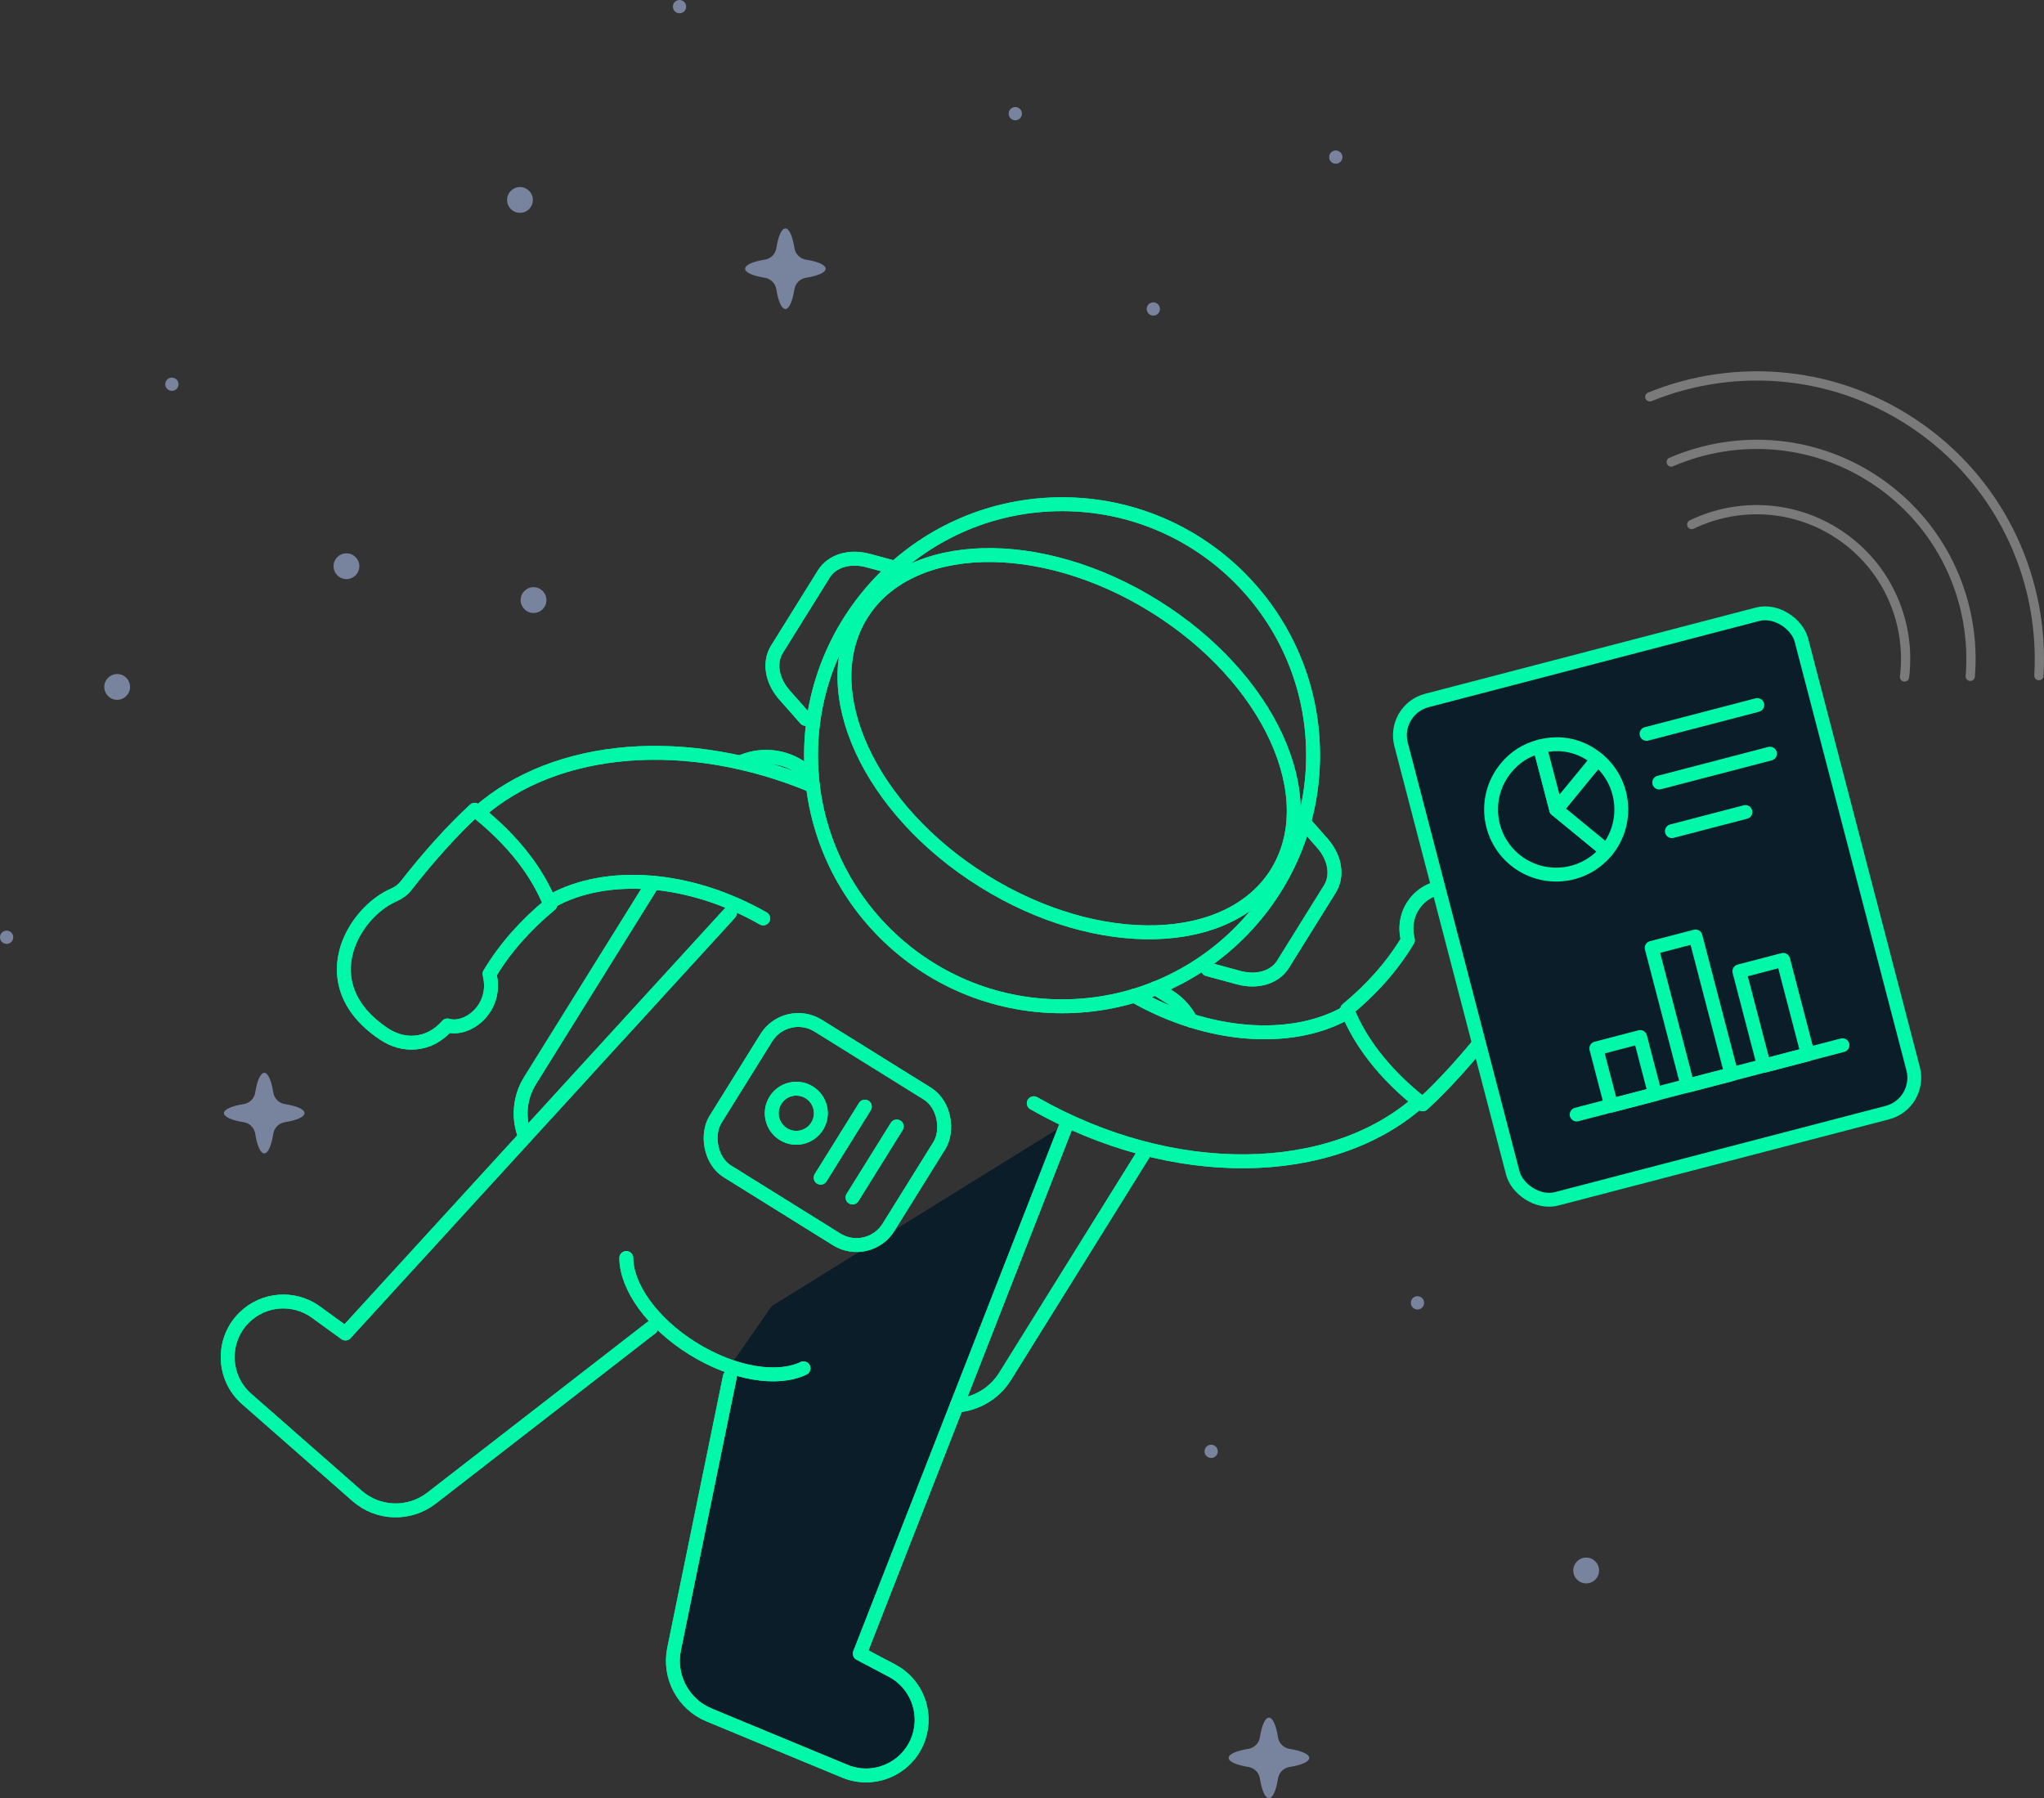 <svg xmlns="http://www.w3.org/2000/svg" id="uuid-7f75a851-61ae-4835-aa96-e73dd5101728" viewBox="0 0 884.12 777.74"><rect x="0" y="0" width="884.12" height="777.74" fill="#333333" stroke="none"/><defs><style>.uuid-5ab3095f-d6d4-4518-b415-547db550ca69{fill:#78849e;}.uuid-8c6ea460-5fd2-41a6-b5c0-17086efaf46a,.uuid-c624b53b-59da-4644-885c-de0339293733,.uuid-76d4a1f7-a85f-4f8f-9f27-062fa3a7ca29{stroke-linecap:round;stroke-linejoin:round;}.uuid-8c6ea460-5fd2-41a6-b5c0-17086efaf46a,.uuid-72f22b3d-2b0a-4cee-bd3e-35f71d1ff85c{fill:#0a1d29;}.uuid-8c6ea460-5fd2-41a6-b5c0-17086efaf46a,.uuid-76d4a1f7-a85f-4f8f-9f27-062fa3a7ca29{stroke:#00f8a8;stroke-width:6px;}.uuid-c624b53b-59da-4644-885c-de0339293733{stroke:#fff;stroke-width:4px;}.uuid-c624b53b-59da-4644-885c-de0339293733,.uuid-76d4a1f7-a85f-4f8f-9f27-062fa3a7ca29{fill:none;}.uuid-e8c154b5-742e-440e-9863-b011cbe56515{opacity:.35;}</style></defs><g id="uuid-bd3b66f1-49ec-4176-ba07-aaa41877f558"><path class="uuid-72f22b3d-2b0a-4cee-bd3e-35f71d1ff85c" d="M315.68,590.99l-.85,4.34-18.71,95.76s-5.18,33.09-3.59,35.69,14.17,14.95,14.17,14.95l58.71,24.33,19.05,1.84,11.24-12.49,2.82-14.14-7.08-14.6-19.54-11.45,52.84-135.2,36.85-94.27-127.79,79.17-18.13,26.07Z"></path><path class="uuid-76d4a1f7-a85f-4f8f-9f27-062fa3a7ca29" d="M522.47,419.24l13.34,3.62c8.01,2.18,15.64-.14,19.17-5.82l20.26-32.55c3.53-5.68,2.24-13.54-3.25-19.77l-9.14-10.36"></path><path class="uuid-76d4a1f7-a85f-4f8f-9f27-062fa3a7ca29" d="M348.46,310.95l-9.14-10.36c-5.49-6.23-6.78-14.09-3.25-19.77l20.26-32.55c3.53-5.68,11.16-7.99,19.17-5.82l13.34,3.62"></path><circle class="uuid-76d4a1f7-a85f-4f8f-9f27-062fa3a7ca29" cx="459.39" cy="326.66" r="108.58"></circle><ellipse class="uuid-76d4a1f7-a85f-4f8f-9f27-062fa3a7ca29" cx="462.45" cy="321.7" rx="70" ry="105.8" transform="translate(-55.02 544.36) rotate(-58.11)"></ellipse><path class="uuid-76d4a1f7-a85f-4f8f-9f27-062fa3a7ca29" d="M315.68,394.95l-166.27,181.82-12.73-9.25c-9.53-6.93-22.68-5.93-31.06,2.36h0c-9.92,9.81-9.43,25.97,1.05,35.18l47.76,41.92c9.12,8.01,22.64,8.42,32.24.98l94.98-73.65"></path><path class="uuid-76d4a1f7-a85f-4f8f-9f27-062fa3a7ca29" d="M461.59,485.75l-89.69,229.48,13.92,7.34c10.42,5.49,15.33,17.73,11.6,28.91h0c-4.42,13.23-19.14,19.94-32.02,14.6l-58.71-24.33c-11.21-4.65-17.55-16.6-15.12-28.49l24.12-117.74"></path><path class="uuid-76d4a1f7-a85f-4f8f-9f27-062fa3a7ca29" d="M270.9,544.11c.06,12.44,11.11,28.19,28.78,39.18,17.67,10.99,36.68,13.95,47.87,8.52"></path><rect class="uuid-76d4a1f7-a85f-4f8f-9f27-062fa3a7ca29" x="313.75" y="452.72" width="88.18" height="74.25" rx="16.28" ry="16.28" transform="translate(312.84 -115.11) rotate(31.89)"></rect><path class="uuid-76d4a1f7-a85f-4f8f-9f27-062fa3a7ca29" d="M353.45,487.11c-3.1,4.98-9.65,6.51-14.63,3.41s-6.51-9.65-3.41-14.63c3.1-4.98,9.65-6.51,14.63-3.41,4.98,3.1,6.51,9.65,3.41,14.63Z"></path><line class="uuid-76d4a1f7-a85f-4f8f-9f27-062fa3a7ca29" x1="387.87" y1="487.22" x2="368.75" y2="517.95"></line><line class="uuid-76d4a1f7-a85f-4f8f-9f27-062fa3a7ca29" x1="374.09" y1="478.64" x2="354.96" y2="509.37"></line><path class="uuid-76d4a1f7-a85f-4f8f-9f27-062fa3a7ca29" d="M650.36,440.8c-2.1.91-3.96,2.29-5.37,4.1-10.08,12.89-19.95,23.81-29.62,32.75-8.25-6.5-15.34-13.44-21.08-20.91-4.87-6.3-8.78-12.99-11.63-20.09,10.32-8.55,19.32-18.35,26.31-30.02-3.72-14.57,9.34-24.87,18.21-22.27,3.9-4.41,8.54-6.94,13.99-7.39,4.71-.4,9.38,1.03,13.32,3.63,5.66,3.75,9.75,7.83,12.54,12.04,12.96,19.51-2.05,41.81-16.67,48.17Z"></path><path class="uuid-76d4a1f7-a85f-4f8f-9f27-062fa3a7ca29" d="M613.59,476.64c-37.89,33.26-106,34.95-166.44.53"></path><path class="uuid-76d4a1f7-a85f-4f8f-9f27-062fa3a7ca29" d="M581.64,438.45c-23.3,12.69-58.79,10.59-91.07-7.79"></path><path class="uuid-76d4a1f7-a85f-4f8f-9f27-062fa3a7ca29" d="M170.34,387.09c2.1-.91,3.96-2.29,5.37-4.1,10.08-12.89,19.95-23.81,29.62-32.75,8.25,6.5,15.34,13.44,21.08,20.91,4.87,6.3,8.78,12.99,11.63,20.09-10.32,8.55-19.32,18.35-26.31,30.02,3.72,14.57-9.34,24.87-18.21,22.27-3.9,4.41-8.54,6.94-13.99,7.39-4.71.4-9.38-1.03-13.32-3.63-5.66-3.75-9.75-7.83-12.54-12.04-12.96-19.51,2.05-41.81,16.67-48.17Z"></path><path class="uuid-76d4a1f7-a85f-4f8f-9f27-062fa3a7ca29" d="M207.11,351.26c33.36-29.28,90.16-34.09,144.52-11.32"></path><path class="uuid-76d4a1f7-a85f-4f8f-9f27-062fa3a7ca29" d="M239.05,389.45c23.3-12.69,58.79-10.59,91.07,7.79"></path><path class="uuid-76d4a1f7-a85f-4f8f-9f27-062fa3a7ca29" d="M495.65,497.44l-60.89,97.84c-4.73,7.59-12.62,12.01-20.91,12.62"></path><path class="uuid-76d4a1f7-a85f-4f8f-9f27-062fa3a7ca29" d="M499.85,427.42l5.55,3.46c4.29,2.67,7.56,6.34,9.71,10.53"></path><path class="uuid-76d4a1f7-a85f-4f8f-9f27-062fa3a7ca29" d="M320.09,329.81c7.94-3.65,17.5-3.37,25.47,1.59l5.55,3.46"></path><path class="uuid-76d4a1f7-a85f-4f8f-9f27-062fa3a7ca29" d="M227.18,491.72c-3.12-7.7-2.64-16.73,2.08-24.33l53.26-85.58"></path><path class="uuid-76d4a1f7-a85f-4f8f-9f27-062fa3a7ca29" d="M522.47,419.24l13.34,3.62c8.01,2.18,15.64-.14,19.17-5.82l20.26-32.55c3.53-5.68,2.24-13.54-3.25-19.77l-9.14-10.36"></path><path class="uuid-76d4a1f7-a85f-4f8f-9f27-062fa3a7ca29" d="M348.46,310.95l-9.14-10.36c-5.49-6.23-6.78-14.09-3.25-19.77l20.26-32.55c3.53-5.68,11.16-7.99,19.17-5.82l13.34,3.62"></path><circle class="uuid-76d4a1f7-a85f-4f8f-9f27-062fa3a7ca29" cx="459.39" cy="326.66" r="108.58"></circle><ellipse class="uuid-76d4a1f7-a85f-4f8f-9f27-062fa3a7ca29" cx="462.45" cy="321.7" rx="70" ry="105.8" transform="translate(-55.02 544.36) rotate(-58.11)"></ellipse><path class="uuid-76d4a1f7-a85f-4f8f-9f27-062fa3a7ca29" d="M315.68,394.95l-166.27,181.82-12.73-9.25c-9.53-6.93-22.68-5.93-31.06,2.36h0c-9.92,9.81-9.43,25.97,1.05,35.18l47.76,41.92c9.12,8.01,22.64,8.42,32.24.98l94.98-73.65"></path><path class="uuid-76d4a1f7-a85f-4f8f-9f27-062fa3a7ca29" d="M461.59,485.75l-89.69,229.48,13.92,7.34c10.42,5.49,15.33,17.73,11.6,28.91h0c-4.42,13.23-19.14,19.94-32.02,14.6l-58.71-24.33c-11.21-4.65-17.55-16.6-15.12-28.49l24.12-117.74"></path><path class="uuid-76d4a1f7-a85f-4f8f-9f27-062fa3a7ca29" d="M270.9,544.11c.06,12.44,11.11,28.19,28.78,39.18,17.67,10.99,36.68,13.95,47.87,8.52"></path><rect class="uuid-76d4a1f7-a85f-4f8f-9f27-062fa3a7ca29" x="313.75" y="452.72" width="88.18" height="74.25" rx="16.28" ry="16.28" transform="translate(312.84 -115.11) rotate(31.89)"></rect><path class="uuid-76d4a1f7-a85f-4f8f-9f27-062fa3a7ca29" d="M353.45,487.11c-3.1,4.98-9.65,6.51-14.63,3.41s-6.51-9.65-3.41-14.63c3.1-4.98,9.65-6.51,14.63-3.41,4.98,3.1,6.51,9.65,3.41,14.63Z"></path><line class="uuid-76d4a1f7-a85f-4f8f-9f27-062fa3a7ca29" x1="387.87" y1="487.22" x2="368.75" y2="517.95"></line><line class="uuid-76d4a1f7-a85f-4f8f-9f27-062fa3a7ca29" x1="374.09" y1="478.64" x2="354.96" y2="509.37"></line><path class="uuid-76d4a1f7-a85f-4f8f-9f27-062fa3a7ca29" d="M650.36,440.8c-2.1.91-3.96,2.29-5.37,4.1-10.08,12.89-19.95,23.81-29.62,32.75-8.25-6.5-15.34-13.44-21.08-20.91-4.87-6.3-8.78-12.99-11.63-20.09,10.32-8.55,19.32-18.35,26.31-30.02-3.72-14.57,9.34-24.87,18.21-22.27,3.9-4.41,8.54-6.94,13.99-7.39,4.71-.4,9.38,1.03,13.32,3.63,5.66,3.75,9.75,7.83,12.54,12.04,12.96,19.51-2.05,41.81-16.67,48.17Z"></path><path class="uuid-76d4a1f7-a85f-4f8f-9f27-062fa3a7ca29" d="M613.59,476.64c-37.89,33.26-106,34.95-166.44.53"></path><path class="uuid-76d4a1f7-a85f-4f8f-9f27-062fa3a7ca29" d="M581.64,438.45c-23.3,12.69-58.79,10.59-91.07-7.79"></path><path class="uuid-76d4a1f7-a85f-4f8f-9f27-062fa3a7ca29" d="M170.34,387.09c2.1-.91,3.96-2.29,5.37-4.1,10.08-12.89,19.95-23.81,29.62-32.75,8.25,6.5,15.34,13.44,21.08,20.91,4.87,6.3,8.78,12.99,11.63,20.09-10.32,8.55-19.32,18.35-26.31,30.02,3.72,14.57-9.34,24.87-18.21,22.27-3.9,4.41-8.54,6.94-13.99,7.39-4.71.4-9.38-1.03-13.32-3.63-5.66-3.75-9.75-7.83-12.54-12.04-12.96-19.51,2.05-41.81,16.67-48.17Z"></path><path class="uuid-76d4a1f7-a85f-4f8f-9f27-062fa3a7ca29" d="M207.11,351.26c33.36-29.28,90.16-34.09,144.52-11.32"></path><path class="uuid-76d4a1f7-a85f-4f8f-9f27-062fa3a7ca29" d="M239.05,389.45c23.3-12.69,58.79-10.59,91.07,7.79"></path><path class="uuid-76d4a1f7-a85f-4f8f-9f27-062fa3a7ca29" d="M495.65,497.44l-60.89,97.84c-4.73,7.59-12.62,12.01-20.91,12.62"></path><path class="uuid-76d4a1f7-a85f-4f8f-9f27-062fa3a7ca29" d="M499.85,427.42l5.55,3.46c4.29,2.67,7.56,6.34,9.71,10.53"></path><path class="uuid-76d4a1f7-a85f-4f8f-9f27-062fa3a7ca29" d="M320.09,329.81c7.94-3.65,17.5-3.37,25.47,1.59l5.55,3.46"></path><path class="uuid-76d4a1f7-a85f-4f8f-9f27-062fa3a7ca29" d="M227.18,491.72c-3.12-7.7-2.64-16.73,2.08-24.33l53.26-85.58"></path><rect class="uuid-8c6ea460-5fd2-41a6-b5c0-17086efaf46a" x="627.31" y="280.67" width="178.94" height="222.73" rx="15.57" ry="15.57" transform="translate(-75.72 193.54) rotate(-14.61)"></rect><path class="uuid-8c6ea460-5fd2-41a6-b5c0-17086efaf46a" d="M673.12,350.12l21.77,17.87c-9.87,12.02-27.62,13.77-39.64,3.9-12.02-9.87-13.77-27.62-3.9-39.64,3.95-4.81,8.64-7.81,14.66-9.38l7.11,27.25Z"></path><path class="uuid-8c6ea460-5fd2-41a6-b5c0-17086efaf46a" d="M673.12,350.12l17.87-21.77c12.02,9.87,13.77,27.62,3.9,39.64h0l-21.77-17.87Z"></path><path class="uuid-8c6ea460-5fd2-41a6-b5c0-17086efaf46a" d="M673.12,350.12l-7.11-27.25c9.03-2.35,17.76-.44,24.98,5.49l-17.87,21.77Z"></path><line class="uuid-76d4a1f7-a85f-4f8f-9f27-062fa3a7ca29" x1="681.97" y1="482.05" x2="796.95" y2="452.07"></line><rect class="uuid-76d4a1f7-a85f-4f8f-9f27-062fa3a7ca29" x="693.4" y="450.53" width="19.6" height="25.56" transform="translate(-94.15 192.41) rotate(-14.61)"></rect><rect class="uuid-76d4a1f7-a85f-4f8f-9f27-062fa3a7ca29" x="721.89" y="406.45" width="19.6" height="61.61" transform="translate(-86.65 198.76) rotate(-14.61)"></rect><rect class="uuid-76d4a1f7-a85f-4f8f-9f27-062fa3a7ca29" x="757.37" y="416.89" width="19.6" height="42.24" transform="translate(-85.69 207.73) rotate(-14.61)"></rect><line class="uuid-76d4a1f7-a85f-4f8f-9f27-062fa3a7ca29" x1="712.2" y1="317.43" x2="760.1" y2="304.94"></line><line class="uuid-76d4a1f7-a85f-4f8f-9f27-062fa3a7ca29" x1="717.68" y1="338.46" x2="765.59" y2="325.97"></line><line class="uuid-76d4a1f7-a85f-4f8f-9f27-062fa3a7ca29" x1="723.16" y1="359.5" x2="754.97" y2="351.21"></line><g class="uuid-e8c154b5-742e-440e-9863-b011cbe56515"><path class="uuid-c624b53b-59da-4644-885c-de0339293733" d="M823.79,292.81c2.78-22.65-6.58-46.07-26.44-60.3-19.86-14.23-45.04-15.56-65.6-5.64"></path><path class="uuid-c624b53b-59da-4644-885c-de0339293733" d="M852.23,292.53c2.56-31.39-10.95-63.31-38.41-82.99-27.47-19.68-62.03-22.2-90.93-9.69"></path><path class="uuid-c624b53b-59da-4644-885c-de0339293733" d="M881.91,292.23c2.39-40.53-15.43-81.36-50.86-106.75-35.44-25.39-79.83-29.13-117.44-13.83"></path></g><path class="uuid-5ab3095f-d6d4-4518-b415-547db550ca69" d="M131.71,481.46c0,1.66-3.41,3.11-8.5,3.91-2.57.4-4.6,2.43-5,5-.8,5.09-2.25,8.5-3.91,8.5s-3.11-3.41-3.91-8.5c-.4-2.57-2.43-4.6-5-5-5.1-.8-8.51-2.25-8.51-3.91s3.41-3.12,8.51-3.92c2.57-.4,4.6-2.43,5.01-5,.8-5.1,2.25-8.51,3.91-8.51s3.11,3.41,3.91,8.51c.4,2.57,2.43,4.6,5.01,5,5.09.79,8.49,2.25,8.49,3.92Z"></path><circle class="uuid-5ab3095f-d6d4-4518-b415-547db550ca69" cx="50.68" cy="297.11" r="5.58"></circle><circle class="uuid-5ab3095f-d6d4-4518-b415-547db550ca69" cx="149.85" cy="244.9" r="5.58"></circle><circle class="uuid-5ab3095f-d6d4-4518-b415-547db550ca69" cx="74.35" cy="166.19" r="2.87"></circle><circle class="uuid-5ab3095f-d6d4-4518-b415-547db550ca69" cx="2.87" cy="405.38" r="2.87"></circle><path class="uuid-5ab3095f-d6d4-4518-b415-547db550ca69" d="M548.87,777.74c-1.66,0-3.11-3.41-3.91-8.5-.4-2.57-2.43-4.6-5-5-5.09-.8-8.5-2.25-8.5-3.91,0-1.66,3.41-3.11,8.5-3.91,2.57-.4,4.6-2.43,5-5,.8-5.1,2.25-8.51,3.91-8.51,1.67,0,3.12,3.41,3.92,8.51.4,2.57,2.43,4.6,5,5.01,5.1.8,8.51,2.25,8.51,3.91,0,1.66-3.41,3.11-8.51,3.91-2.57.4-4.6,2.43-5,5.01-.79,5.09-2.25,8.49-3.92,8.49Z"></path><circle class="uuid-5ab3095f-d6d4-4518-b415-547db550ca69" cx="686.09" cy="679.27" r="5.58"></circle><circle class="uuid-5ab3095f-d6d4-4518-b415-547db550ca69" cx="613.12" cy="563.5" r="2.87"></circle><circle class="uuid-5ab3095f-d6d4-4518-b415-547db550ca69" cx="523.88" cy="627.74" r="2.87"></circle><path class="uuid-5ab3095f-d6d4-4518-b415-547db550ca69" d="M357.12,116.23c0,1.66-3.41,3.11-8.5,3.91-2.57.4-4.6,2.43-5,5-.8,5.09-2.25,8.5-3.91,8.5s-3.11-3.41-3.91-8.5c-.4-2.57-2.43-4.6-5-5-5.1-.8-8.51-2.25-8.51-3.91s3.41-3.12,8.51-3.92c2.57-.4,4.6-2.43,5.01-5,.8-5.1,2.25-8.51,3.91-8.51s3.11,3.41,3.91,8.51c.4,2.57,2.43,4.6,5.01,5,5.09.79,8.49,2.25,8.49,3.92Z"></path><circle class="uuid-5ab3095f-d6d4-4518-b415-547db550ca69" cx="224.91" cy="86.48" r="5.58"></circle><circle class="uuid-5ab3095f-d6d4-4518-b415-547db550ca69" cx="577.78" cy="67.95" r="2.87"></circle><circle class="uuid-5ab3095f-d6d4-4518-b415-547db550ca69" cx="439.16" cy="49.17" r="2.87"></circle><circle class="uuid-5ab3095f-d6d4-4518-b415-547db550ca69" cx="498.86" cy="133.64" r="2.87"></circle><circle class="uuid-5ab3095f-d6d4-4518-b415-547db550ca69" cx="293.93" cy="2.87" r="2.87"></circle><circle class="uuid-5ab3095f-d6d4-4518-b415-547db550ca69" cx="230.78" cy="259.55" r="5.58"></circle></g></svg>
